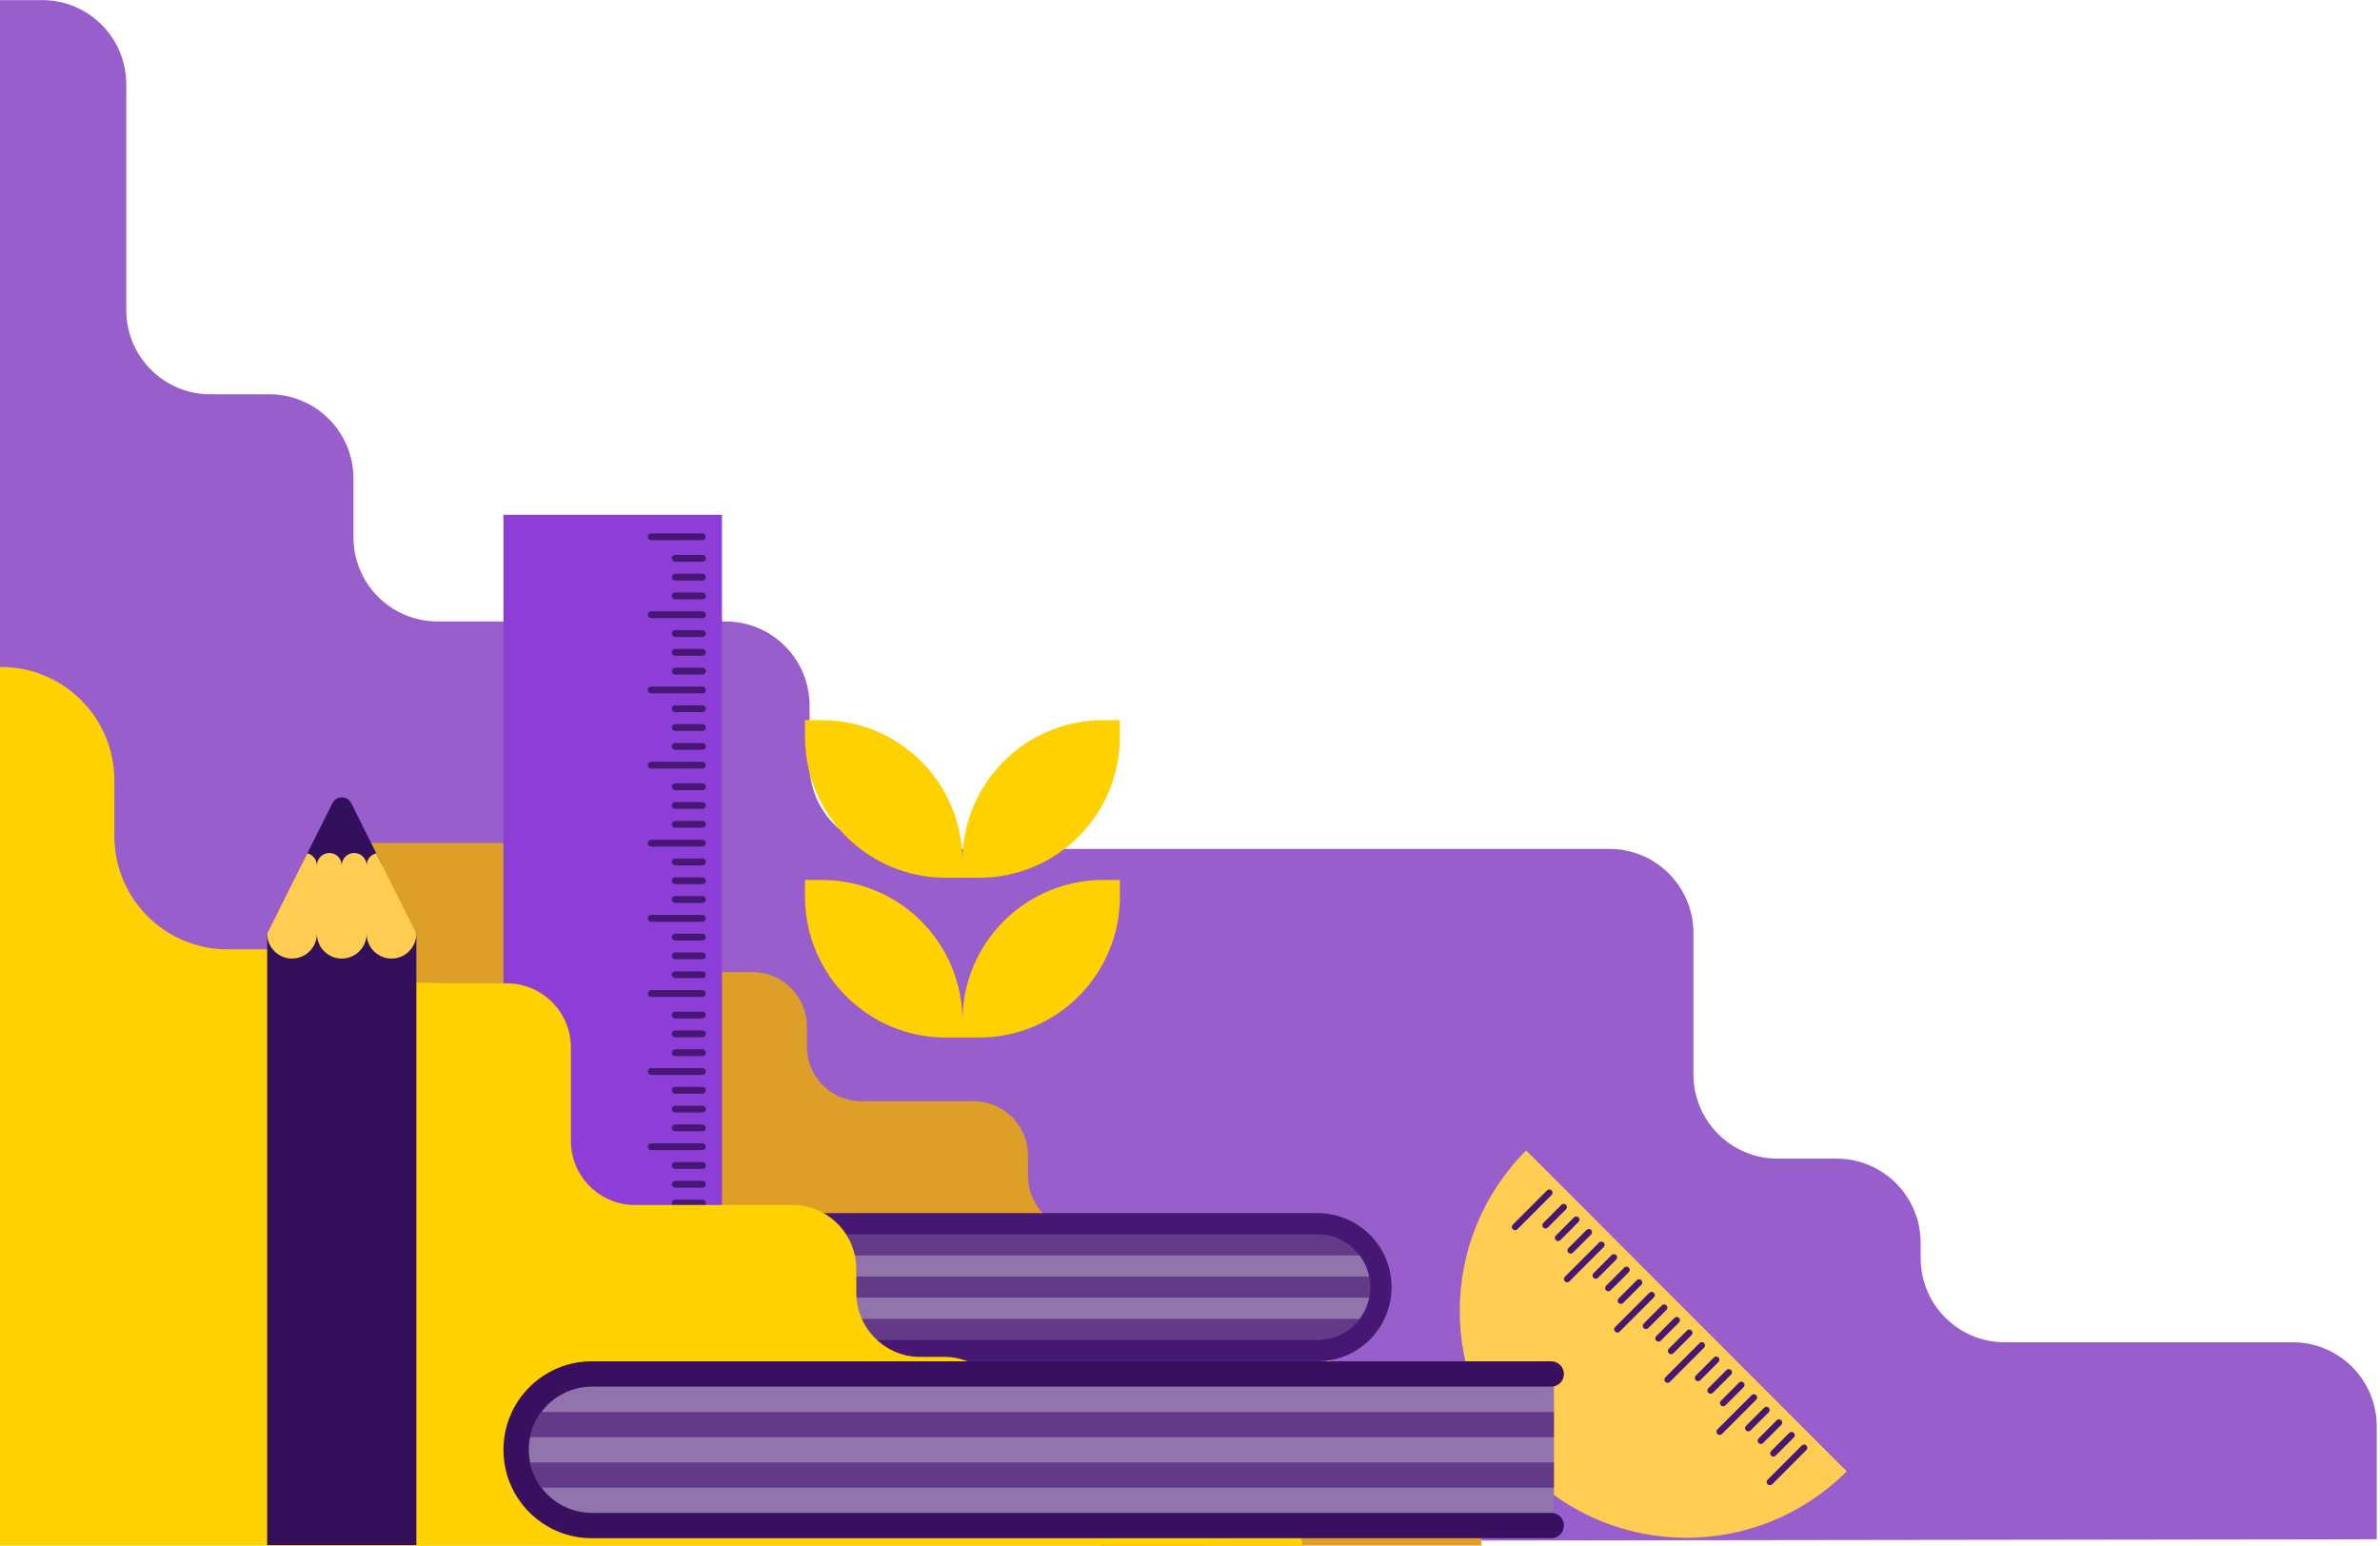 <svg width="425" height="276" viewBox="0 0 425 276" fill="none" xmlns="http://www.w3.org/2000/svg">
<path fill-rule="evenodd" clip-rule="evenodd" d="M424.422 274.881V254.741C424.422 246.431 417.703 239.7 409.406 239.7H357.988C349.691 239.7 342.972 232.971 342.972 224.661V221.945C342.972 213.635 336.251 206.905 327.954 206.905H317.418C309.122 206.905 302.402 200.161 302.402 191.866V166.634C302.402 158.323 295.682 151.595 287.386 151.595H159.197C151.075 151.392 144.568 144.751 144.568 136.567V126.013C144.568 117.705 137.849 110.974 129.552 110.974H78.134C69.837 110.974 63.118 104.243 63.118 95.934V85.457C63.118 77.147 56.397 70.417 48.102 70.417H37.565C29.268 70.417 22.549 63.673 22.549 55.378V15.058C22.549 6.748 15.828 0.019 7.533 0.019H-55.388C-63.685 0.019 -70.404 6.748 -70.404 15.058V25.698C-70.404 33.995 -77.123 40.738 -85.42 40.738H-95.957C-104.253 40.738 -110.973 47.469 -110.973 55.777V66.257C-110.973 74.565 -117.693 81.296 -125.989 81.296H-177.407C-185.704 81.296 -192.424 88.025 -192.424 96.335V106.887C-192.424 115.197 -199.144 121.928 -207.441 121.928H-217.602C-225.897 121.928 -232.618 128.658 -232.618 136.968V275.771L424.422 274.881Z" fill="#975ECC"/>
<path fill-rule="evenodd" clip-rule="evenodd" d="M122.828 189.775V201.261C122.828 212.442 131.882 221.505 143.051 221.505H154.526C165.694 221.505 174.749 230.568 174.749 241.748V253.049C174.749 264.228 183.803 273.291 194.973 273.291H206.264C217.434 273.291 226.488 282.354 226.488 293.533V333.467H-251.508V293.533C-251.508 282.354 -242.454 273.291 -231.284 273.291H-227.413C-216.244 273.291 -207.19 264.228 -207.19 253.049V242.042C-207.19 230.861 -198.135 221.798 -186.965 221.798H-175.969C-164.8 221.798 -155.746 212.735 -155.746 201.555V190.546C-155.746 179.367 -146.691 170.304 -135.521 170.304H-102.557C-91.388 170.304 -82.334 161.243 -82.334 150.063V139.349C-82.334 128.169 -73.28 119.107 -62.109 119.107H-30.597H0.197C11.367 119.107 20.42 128.169 20.42 139.349V149.291C20.42 160.472 29.475 169.533 40.645 169.533H102.603C113.773 169.533 122.828 178.596 122.828 189.775" fill="#FFD100"/>
<path fill-rule="evenodd" clip-rule="evenodd" d="M196.996 157.14H199.979V160.125C199.979 174.019 188.728 185.28 174.848 185.28H171.865V182.295C171.865 168.401 183.116 157.14 196.996 157.14Z" fill="#FFD100"/>
<path fill-rule="evenodd" clip-rule="evenodd" d="M146.734 157.14H143.751V160.125C143.751 174.019 155.001 185.28 168.882 185.28H171.864V182.295C171.864 168.401 160.614 157.14 146.734 157.14Z" fill="#FFD100"/>
<path fill-rule="evenodd" clip-rule="evenodd" d="M146.735 128.604H143.753V131.59C143.753 145.484 155.003 156.745 168.883 156.745H171.866V153.76C171.866 139.866 160.616 128.604 146.735 128.604Z" fill="#FFD100"/>
<path fill-rule="evenodd" clip-rule="evenodd" d="M196.995 128.604H199.977V131.59C199.977 145.484 188.727 156.745 174.847 156.745H171.864V153.76C171.864 139.866 183.114 128.604 196.995 128.604Z" fill="#FFD100"/>
<path fill-rule="evenodd" clip-rule="evenodd" d="M264.544 273.291V276.103H196.207V268.472H144.032V219.75H99.066V196.699H61.126V150.532H89.397C94.769 150.532 99.123 154.89 99.123 160.268V163.868C99.123 169.071 103.2 173.316 108.327 173.588H134.363C139.735 173.588 144.089 177.946 144.089 183.323V186.918C144.089 192.121 148.166 196.372 153.293 196.638H173.845C175.702 196.638 177.436 197.16 178.915 198.062C181.708 199.772 183.57 202.855 183.57 206.373V209.973C183.57 215.345 187.924 219.704 193.296 219.704H196.755C202.127 219.704 206.481 224.062 206.481 229.439V234.242C206.481 237.704 209.284 240.516 212.748 240.516H231.054C236.426 240.516 240.775 244.874 240.775 250.246V253.846C240.775 259.049 244.852 263.295 249.979 263.566H254.819C260.191 263.556 264.544 267.914 264.544 273.291Z" fill="#DD9F27"/>
<path fill-rule="evenodd" clip-rule="evenodd" d="M128.919 91.935L128.919 262.315H89.903L89.903 91.935L128.919 91.935Z" fill="#8D3ED6"/>
<path fill-rule="evenodd" clip-rule="evenodd" d="M116.284 258.371H125.431C125.769 258.371 126.04 258.643 126.04 258.981V258.981C126.04 259.319 125.769 259.59 125.431 259.59H116.284C115.946 259.59 115.675 259.319 115.675 258.981V258.981C115.68 258.643 115.951 258.371 116.284 258.371Z" fill="#471873"/>
<path fill-rule="evenodd" clip-rule="evenodd" d="M120.577 255.015H125.438C125.776 255.015 126.047 255.286 126.047 255.624V255.624C126.047 255.962 125.776 256.233 125.438 256.233H120.577C120.24 256.233 119.969 255.962 119.969 255.624V255.624C119.969 255.286 120.24 255.015 120.577 255.015Z" fill="#471873"/>
<path fill-rule="evenodd" clip-rule="evenodd" d="M120.577 251.651H125.438C125.776 251.651 126.047 251.923 126.047 252.261V252.261C126.047 252.599 125.776 252.87 125.438 252.87H120.577C120.24 252.87 119.969 252.599 119.969 252.261V252.261C119.969 251.928 120.24 251.651 120.577 251.651Z" fill="#471873"/>
<path fill-rule="evenodd" clip-rule="evenodd" d="M120.577 248.299H125.438C125.776 248.299 126.047 248.57 126.047 248.908V248.908C126.047 249.246 125.776 249.518 125.438 249.518H120.577C120.24 249.518 119.969 249.246 119.969 248.908V248.908C119.969 248.57 120.24 248.299 120.577 248.299Z" fill="#471873"/>
<path fill-rule="evenodd" clip-rule="evenodd" d="M120.577 241.585H125.438C125.776 241.585 126.047 241.856 126.047 242.194V242.194C126.047 242.532 125.776 242.804 125.438 242.804H120.577C120.24 242.804 119.969 242.532 119.969 242.194V242.194C119.969 241.856 120.24 241.585 120.577 241.585Z" fill="#471873"/>
<path fill-rule="evenodd" clip-rule="evenodd" d="M120.577 238.226H125.438C125.776 238.226 126.047 238.497 126.047 238.835V238.835C126.047 239.173 125.776 239.444 125.438 239.444H120.577C120.24 239.444 119.969 239.173 119.969 238.835V238.835C119.969 238.497 120.24 238.226 120.577 238.226Z" fill="#471873"/>
<path fill-rule="evenodd" clip-rule="evenodd" d="M120.577 234.872H125.438C125.776 234.872 126.047 235.143 126.047 235.481V235.481C126.047 235.819 125.776 236.091 125.438 236.091H120.577C120.24 236.091 119.969 235.819 119.969 235.481V235.481C119.969 235.149 120.24 234.872 120.577 234.872Z" fill="#471873"/>
<path fill-rule="evenodd" clip-rule="evenodd" d="M120.577 228.151H125.438C125.776 228.151 126.047 228.423 126.047 228.761V228.761C126.047 229.099 125.776 229.37 125.438 229.37H120.577C120.24 229.37 119.969 229.099 119.969 228.761V228.761C119.969 228.423 120.24 228.151 120.577 228.151Z" fill="#471873"/>
<path fill-rule="evenodd" clip-rule="evenodd" d="M120.577 224.8H125.438C125.776 224.8 126.047 225.071 126.047 225.409V225.409C126.047 225.747 125.776 226.019 125.438 226.019H120.577C120.24 226.019 119.969 225.747 119.969 225.409V225.409C119.969 225.071 120.24 224.8 120.577 224.8Z" fill="#471873"/>
<path fill-rule="evenodd" clip-rule="evenodd" d="M120.577 221.436H125.438C125.776 221.436 126.047 221.707 126.047 222.045V222.045C126.047 222.383 125.776 222.654 125.438 222.654H120.577C120.24 222.654 119.969 222.383 119.969 222.045V222.045C119.969 221.707 120.24 221.436 120.577 221.436Z" fill="#471873"/>
<path fill-rule="evenodd" clip-rule="evenodd" d="M116.284 244.94H125.431C125.769 244.94 126.04 245.212 126.04 245.55V245.55C126.04 245.888 125.769 246.159 125.431 246.159H116.284C115.946 246.159 115.675 245.888 115.675 245.55V245.55C115.68 245.212 115.951 244.94 116.284 244.94Z" fill="#471873"/>
<path fill-rule="evenodd" clip-rule="evenodd" d="M116.284 231.509H125.431C125.769 231.509 126.04 231.78 126.04 232.118V232.118C126.04 232.456 125.769 232.728 125.431 232.728H116.284C115.946 232.728 115.675 232.456 115.675 232.118V232.118C115.68 231.78 115.951 231.509 116.284 231.509Z" fill="#471873"/>
<path fill-rule="evenodd" clip-rule="evenodd" d="M116.284 217.599H125.431C125.769 217.599 126.04 217.87 126.04 218.208V218.208C126.04 218.546 125.769 218.817 125.431 218.817H116.284C115.946 218.817 115.675 218.546 115.675 218.208V218.208C115.68 217.87 115.951 217.599 116.284 217.599Z" fill="#471873"/>
<path fill-rule="evenodd" clip-rule="evenodd" d="M120.577 214.232H125.438C125.776 214.232 126.047 214.504 126.047 214.842V214.842C126.047 215.18 125.776 215.451 125.438 215.451H120.577C120.24 215.451 119.969 215.18 119.969 214.842V214.842C119.969 214.504 120.24 214.232 120.577 214.232Z" fill="#471873"/>
<path fill-rule="evenodd" clip-rule="evenodd" d="M120.577 210.869H125.438C125.776 210.869 126.047 211.141 126.047 211.479V211.479C126.047 211.817 125.776 212.088 125.438 212.088H120.577C120.24 212.088 119.969 211.817 119.969 211.479V211.479C119.969 211.146 120.24 210.869 120.577 210.869Z" fill="#471873"/>
<path fill-rule="evenodd" clip-rule="evenodd" d="M120.577 207.515H125.438C125.776 207.515 126.047 207.786 126.047 208.124V208.124C126.047 208.462 125.776 208.733 125.438 208.733H120.577C120.24 208.733 119.969 208.462 119.969 208.124V208.124C119.969 207.786 120.24 207.515 120.577 207.515Z" fill="#471873"/>
<path fill-rule="evenodd" clip-rule="evenodd" d="M120.577 200.8H125.438C125.776 200.8 126.047 201.071 126.047 201.409V201.409C126.047 201.747 125.776 202.019 125.438 202.019H120.577C120.24 202.019 119.969 201.747 119.969 201.409V201.409C119.969 201.076 120.24 200.8 120.577 200.8Z" fill="#471873"/>
<path fill-rule="evenodd" clip-rule="evenodd" d="M120.577 197.446H125.438C125.776 197.446 126.047 197.718 126.047 198.056V198.056C126.047 198.394 125.776 198.665 125.438 198.665H120.577C120.24 198.665 119.969 198.394 119.969 198.056V198.056C119.969 197.718 120.24 197.446 120.577 197.446Z" fill="#471873"/>
<path fill-rule="evenodd" clip-rule="evenodd" d="M120.577 194.091H125.438C125.776 194.091 126.047 194.362 126.047 194.7V194.7C126.047 195.038 125.776 195.31 125.438 195.31H120.577C120.24 195.31 119.969 195.038 119.969 194.7V194.7C119.969 194.362 120.24 194.091 120.577 194.091Z" fill="#471873"/>
<path fill-rule="evenodd" clip-rule="evenodd" d="M120.577 187.375H125.438C125.776 187.375 126.047 187.646 126.047 187.984V187.984C126.047 188.322 125.776 188.594 125.438 188.594H120.577C120.24 188.594 119.969 188.322 119.969 187.984V187.984C119.969 187.646 120.24 187.375 120.577 187.375Z" fill="#471873"/>
<path fill-rule="evenodd" clip-rule="evenodd" d="M120.577 184.008H125.438C125.776 184.008 126.047 184.279 126.047 184.617V184.617C126.047 184.955 125.776 185.227 125.438 185.227H120.577C120.24 185.227 119.969 184.955 119.969 184.617V184.617C119.969 184.284 120.24 184.008 120.577 184.008Z" fill="#471873"/>
<path fill-rule="evenodd" clip-rule="evenodd" d="M120.577 180.657H125.438C125.776 180.657 126.047 180.929 126.047 181.267V181.267C126.047 181.605 125.776 181.876 125.438 181.876H120.577C120.24 181.876 119.969 181.605 119.969 181.267V181.267C119.969 180.929 120.24 180.657 120.577 180.657Z" fill="#471873"/>
<path fill-rule="evenodd" clip-rule="evenodd" d="M116.284 204.159H125.431C125.769 204.159 126.04 204.431 126.04 204.769V204.769C126.04 205.107 125.769 205.378 125.431 205.378H116.284C115.946 205.378 115.675 205.107 115.675 204.769V204.769C115.68 204.431 115.951 204.159 116.284 204.159Z" fill="#471873"/>
<path fill-rule="evenodd" clip-rule="evenodd" d="M116.284 190.735H125.431C125.769 190.735 126.04 191.007 126.04 191.345V191.345C126.04 191.683 125.769 191.954 125.431 191.954H116.284C115.946 191.954 115.675 191.683 115.675 191.345V191.345C115.68 191.007 115.951 190.735 116.284 190.735Z" fill="#471873"/>
<path fill-rule="evenodd" clip-rule="evenodd" d="M116.284 176.807H125.431C125.769 176.807 126.04 177.078 126.04 177.416V177.416C126.04 177.754 125.769 178.025 125.431 178.025H116.284C115.946 178.025 115.675 177.754 115.675 177.416V177.416C115.68 177.083 115.951 176.807 116.284 176.807Z" fill="#471873"/>
<path fill-rule="evenodd" clip-rule="evenodd" d="M120.577 173.454H125.438C125.776 173.454 126.047 173.726 126.047 174.064V174.064C126.047 174.402 125.776 174.673 125.438 174.673H120.577C120.24 174.673 119.969 174.402 119.969 174.064V174.064C119.969 173.726 120.24 173.454 120.577 173.454Z" fill="#471873"/>
<path fill-rule="evenodd" clip-rule="evenodd" d="M120.577 170.088H125.438C125.776 170.088 126.047 170.359 126.047 170.697V170.697C126.047 171.035 125.776 171.307 125.438 171.307H120.577C120.24 171.307 119.969 171.035 119.969 170.697V170.697C119.969 170.359 120.24 170.088 120.577 170.088Z" fill="#471873"/>
<path fill-rule="evenodd" clip-rule="evenodd" d="M120.577 166.734H125.438C125.776 166.734 126.047 167.006 126.047 167.344V167.344C126.047 167.682 125.776 167.953 125.438 167.953H120.577C120.24 167.953 119.969 167.682 119.969 167.344V167.344C119.969 167.006 120.24 166.734 120.577 166.734Z" fill="#471873"/>
<path fill-rule="evenodd" clip-rule="evenodd" d="M120.577 160.02H125.438C125.776 160.02 126.047 160.291 126.047 160.629V160.629C126.047 160.967 125.776 161.238 125.438 161.238H120.577C120.24 161.238 119.969 160.967 119.969 160.629V160.629C119.969 160.296 120.24 160.02 120.577 160.02Z" fill="#471873"/>
<path fill-rule="evenodd" clip-rule="evenodd" d="M120.577 156.669H125.438C125.776 156.669 126.047 156.94 126.047 157.278V157.278C126.047 157.616 125.776 157.888 125.438 157.888H120.577C120.24 157.888 119.969 157.616 119.969 157.278V157.278C119.969 156.94 120.24 156.669 120.577 156.669Z" fill="#471873"/>
<path fill-rule="evenodd" clip-rule="evenodd" d="M120.577 153.309H125.438C125.776 153.309 126.047 153.58 126.047 153.918V153.918C126.047 154.256 125.776 154.527 125.438 154.527H120.577C120.24 154.527 119.969 154.256 119.969 153.918V153.918C119.969 153.58 120.24 153.309 120.577 153.309Z" fill="#471873"/>
<path fill-rule="evenodd" clip-rule="evenodd" d="M120.577 146.592H125.438C125.776 146.592 126.047 146.863 126.047 147.201V147.201C126.047 147.539 125.776 147.811 125.438 147.811H120.577C120.24 147.811 119.969 147.539 119.969 147.201V147.201C119.969 146.863 120.24 146.592 120.577 146.592Z" fill="#471873"/>
<path fill-rule="evenodd" clip-rule="evenodd" d="M120.577 143.229H125.438C125.776 143.229 126.047 143.501 126.047 143.839V143.839C126.047 144.177 125.776 144.448 125.438 144.448H120.577C120.24 144.448 119.969 144.177 119.969 143.839V143.839C119.969 143.501 120.24 143.229 120.577 143.229Z" fill="#471873"/>
<path fill-rule="evenodd" clip-rule="evenodd" d="M120.577 139.878H125.438C125.776 139.878 126.047 140.149 126.047 140.487V140.487C126.047 140.825 125.776 141.097 125.438 141.097H120.577C120.24 141.097 119.969 140.825 119.969 140.487V140.487C119.969 140.149 120.24 139.878 120.577 139.878Z" fill="#471873"/>
<path fill-rule="evenodd" clip-rule="evenodd" d="M116.284 163.384H125.431C125.769 163.384 126.04 163.655 126.04 163.993V163.993C126.04 164.331 125.769 164.603 125.431 164.603H116.284C115.946 164.603 115.675 164.331 115.675 163.993V163.993C115.68 163.655 115.951 163.384 116.284 163.384Z" fill="#471873"/>
<path fill-rule="evenodd" clip-rule="evenodd" d="M116.284 149.951H125.431C125.769 149.951 126.04 150.223 126.04 150.561V150.561C126.04 150.899 125.769 151.17 125.431 151.17H116.284C115.946 151.17 115.675 150.899 115.675 150.561V150.561C115.68 150.223 115.951 149.951 116.284 149.951Z" fill="#471873"/>
<path fill-rule="evenodd" clip-rule="evenodd" d="M116.284 136.032H125.431C125.769 136.032 126.04 136.304 126.04 136.642V136.642C126.04 136.98 125.769 137.251 125.431 137.251H116.284C115.946 137.251 115.675 136.98 115.675 136.642V136.642C115.68 136.304 115.951 136.032 116.284 136.032Z" fill="#471873"/>
<path fill-rule="evenodd" clip-rule="evenodd" d="M120.577 132.678H125.438C125.776 132.678 126.047 132.949 126.047 133.287V133.287C126.047 133.625 125.776 133.897 125.438 133.897H120.577C120.24 133.897 119.969 133.625 119.969 133.287V133.287C119.969 132.949 120.24 132.678 120.577 132.678Z" fill="#471873"/>
<path fill-rule="evenodd" clip-rule="evenodd" d="M120.577 129.312H125.438C125.776 129.312 126.047 129.584 126.047 129.922V129.922C126.047 130.26 125.776 130.531 125.438 130.531H120.577C120.24 130.531 119.969 130.26 119.969 129.922V129.922C119.969 129.584 120.24 129.312 120.577 129.312Z" fill="#471873"/>
<path fill-rule="evenodd" clip-rule="evenodd" d="M120.577 125.954H125.438C125.776 125.954 126.047 126.226 126.047 126.564V126.564C126.047 126.902 125.776 127.173 125.438 127.173H120.577C120.24 127.173 119.969 126.902 119.969 126.564V126.564C119.969 126.231 120.24 125.954 120.577 125.954Z" fill="#471873"/>
<path fill-rule="evenodd" clip-rule="evenodd" d="M120.577 119.242H125.438C125.776 119.242 126.047 119.514 126.047 119.852V119.852C126.047 120.19 125.776 120.461 125.438 120.461H120.577C120.24 120.461 119.969 120.19 119.969 119.852V119.852C119.969 119.514 120.24 119.242 120.577 119.242Z" fill="#471873"/>
<path fill-rule="evenodd" clip-rule="evenodd" d="M120.577 115.884H125.438C125.776 115.884 126.047 116.155 126.047 116.493V116.493C126.047 116.831 125.776 117.103 125.438 117.103H120.577C120.24 117.103 119.969 116.831 119.969 116.493V116.493C119.969 116.155 120.24 115.884 120.577 115.884Z" fill="#471873"/>
<path fill-rule="evenodd" clip-rule="evenodd" d="M120.577 112.529H125.438C125.776 112.529 126.047 112.801 126.047 113.139V113.139C126.047 113.477 125.776 113.748 125.438 113.748H120.577C120.24 113.748 119.969 113.477 119.969 113.139V113.139C119.969 112.801 120.24 112.529 120.577 112.529Z" fill="#471873"/>
<path fill-rule="evenodd" clip-rule="evenodd" d="M120.577 105.812H125.438C125.776 105.812 126.047 106.084 126.047 106.422V106.422C126.047 106.76 125.776 107.031 125.438 107.031H120.577C120.24 107.031 119.969 106.76 119.969 106.422V106.422C119.969 106.084 120.24 105.812 120.577 105.812Z" fill="#471873"/>
<path fill-rule="evenodd" clip-rule="evenodd" d="M120.577 102.455H125.438C125.776 102.455 126.047 102.726 126.047 103.064V103.064C126.047 103.402 125.776 103.674 125.438 103.674H120.577C120.24 103.674 119.969 103.402 119.969 103.064V103.064C119.969 102.726 120.24 102.455 120.577 102.455Z" fill="#471873"/>
<path fill-rule="evenodd" clip-rule="evenodd" d="M120.577 99.095H125.438C125.776 99.095 126.047 99.366 126.047 99.704V99.704C126.047 100.042 125.776 100.314 125.438 100.314H120.577C120.24 100.314 119.969 100.042 119.969 99.704V99.704C119.969 99.366 120.24 99.095 120.577 99.095Z" fill="#471873"/>
<path fill-rule="evenodd" clip-rule="evenodd" d="M116.284 122.604H125.431C125.769 122.604 126.04 122.875 126.04 123.213V123.213C126.04 123.551 125.769 123.822 125.431 123.822H116.284C115.946 123.822 115.675 123.551 115.675 123.213V123.213C115.68 122.875 115.951 122.604 116.284 122.604Z" fill="#471873"/>
<path fill-rule="evenodd" clip-rule="evenodd" d="M116.284 109.172H125.431C125.769 109.172 126.04 109.443 126.04 109.781V109.781C126.04 110.119 125.769 110.391 125.431 110.391H116.284C115.946 110.391 115.675 110.119 115.675 109.781V109.781C115.68 109.448 115.951 109.172 116.284 109.172Z" fill="#471873"/>
<path fill-rule="evenodd" clip-rule="evenodd" d="M116.284 95.248H125.431C125.769 95.248 126.04 95.519 126.04 95.858V95.858C126.04 96.195 125.769 96.467 125.431 96.467H116.284C115.946 96.467 115.675 96.195 115.675 95.858V95.858C115.68 95.519 115.951 95.248 116.284 95.248Z" fill="#471873"/>
<path fill-rule="evenodd" clip-rule="evenodd" d="M241.691 239.774L88.713 239.673L91.395 220.154H235.373C236.967 220.154 240.614 219.17 242.701 220.358C245.445 221.919 246.503 225.996 246.754 228.635C247.19 233.216 243.431 239.673 241.691 239.774Z" fill="#623A87"/>
<path fill-rule="evenodd" clip-rule="evenodd" d="M244.524 227.959H91.396V224.185H242.82C243.649 225.286 244.237 226.566 244.524 227.959Z" fill="#9074AB"/>
<path fill-rule="evenodd" clip-rule="evenodd" d="M244.524 231.738C244.243 233.131 243.649 234.417 242.825 235.513H91.396V231.738H244.524Z" fill="#9074AB"/>
<path fill-rule="evenodd" clip-rule="evenodd" d="M248.498 229.854C248.498 230.494 248.452 231.124 248.365 231.743C248.176 233.075 247.787 234.345 247.229 235.518C246.564 236.931 245.649 238.206 244.549 239.292L244.543 239.297C242.159 241.648 238.885 243.092 235.283 243.092H91.794C90.746 243.092 89.901 242.242 89.901 241.197C89.901 240.675 90.116 240.198 90.454 239.855C90.797 239.512 91.273 239.302 91.794 239.302H235.283C235.365 239.302 235.447 239.302 235.524 239.297C238.501 239.22 241.146 237.756 242.819 235.523C243.643 234.427 244.237 233.141 244.518 231.748C244.646 231.139 244.707 230.504 244.707 229.859C244.707 229.214 244.641 228.578 244.518 227.969C244.237 226.576 243.643 225.291 242.819 224.195C241.095 221.906 238.363 220.421 235.283 220.421H91.794C90.746 220.421 89.901 219.57 89.901 218.526C89.901 217.998 90.116 217.527 90.454 217.184C90.797 216.841 91.273 216.631 91.794 216.631H235.283C238.89 216.631 242.159 218.08 244.543 220.426C245.643 221.506 246.559 222.781 247.229 224.2C247.787 225.373 248.176 226.638 248.365 227.974C248.452 228.578 248.498 229.208 248.498 229.854Z" fill="#471873"/>
<path fill-rule="evenodd" clip-rule="evenodd" d="M232.736 276.102H47.673L47.673 175.604C47.673 175.604 74.164 175.297 80.212 175.604H90.5C96.824 175.604 101.945 180.73 101.945 187.06V203.73C101.945 209.845 106.734 214.848 112.766 215.171H141.468C147.791 215.171 152.913 220.302 152.913 226.627V230.862C152.913 236.992 157.722 241.995 163.769 242.303H168.573C174.897 242.303 180.018 247.429 180.018 253.754V255.817C180.018 262.147 185.14 267.273 191.458 267.273H221.593C227.011 267.278 231.549 271.048 232.736 276.102Z" fill="#FFD100"/>
<path fill-rule="evenodd" clip-rule="evenodd" d="M56.59 166.728H65.471H65.625H74.353V275.925H65.625H65.471L56.743 275.925H47.708V166.729H56.59V166.728Z" fill="#33105B"/>
<path fill-rule="evenodd" clip-rule="evenodd" d="M68.275 154.542H53.807L54.886 152.38L59.351 143.443C60.05 142.048 62.036 142.048 62.731 143.443L67.195 152.38L68.275 154.542Z" fill="#33105B"/>
<path fill-rule="evenodd" clip-rule="evenodd" d="M65.471 154.548V166.731C65.471 169.188 63.484 171.176 61.03 171.176C58.576 171.176 56.59 169.188 56.59 166.731V154.548C56.59 153.322 57.583 152.323 58.808 152.323C60.033 152.323 61.03 153.318 61.03 154.548C61.03 153.322 62.024 152.323 63.249 152.323C63.861 152.323 64.415 152.571 64.819 152.976C65.22 153.377 65.471 153.935 65.471 154.548ZM56.589 166.73C56.589 169.186 54.602 171.175 52.149 171.175C49.695 171.175 47.708 169.186 47.708 166.73L53.794 154.546H53.79L54.87 152.385C55.851 152.613 56.585 153.493 56.585 154.546H56.589V166.73ZM73.052 169.874C73.853 169.068 74.352 167.956 74.352 166.73L68.27 154.546H68.266L67.186 152.385C66.205 152.613 65.474 153.493 65.474 154.546V166.73C65.474 169.186 67.465 171.175 69.915 171.175C71.14 171.175 72.247 170.68 73.052 169.874Z" fill="#FFCD52"/>
<path fill-rule="evenodd" clip-rule="evenodd" d="M56.606 154.494V154.494V154.537C56.602 154.525 56.606 154.51 56.606 154.494Z" fill="#221466"/>
<path fill-rule="evenodd" clip-rule="evenodd" d="M329.772 262.747C313.963 278.571 288.33 278.571 272.527 262.747C256.717 246.923 256.717 221.266 272.527 205.441L329.772 262.747Z" fill="#FFCD52"/>
<path fill-rule="evenodd" clip-rule="evenodd" d="M316.268 259.128L319.517 255.876C319.742 255.651 320.105 255.651 320.331 255.876V255.876C320.556 256.101 320.556 256.465 320.331 256.69L317.082 259.942C316.857 260.168 316.493 260.168 316.268 259.942V259.942C316.043 259.717 316.043 259.353 316.268 259.128Z" fill="#471873"/>
<path fill-rule="evenodd" clip-rule="evenodd" d="M314.026 256.879L317.275 253.627C317.5 253.402 317.863 253.402 318.088 253.627V253.627C318.313 253.852 318.313 254.216 318.088 254.441L314.84 257.693C314.614 257.919 314.251 257.919 314.026 257.693V257.693C313.801 257.468 313.801 257.104 314.026 256.879Z" fill="#471873"/>
<path fill-rule="evenodd" clip-rule="evenodd" d="M311.782 254.636L315.031 251.384C315.256 251.159 315.619 251.159 315.844 251.384V251.384C316.069 251.609 316.069 251.973 315.844 252.198L312.595 255.45C312.37 255.675 312.007 255.675 311.782 255.45V255.45C311.562 255.225 311.562 254.861 311.782 254.636Z" fill="#471873"/>
<path fill-rule="evenodd" clip-rule="evenodd" d="M307.298 250.153L310.547 246.901C310.772 246.676 311.136 246.676 311.361 246.901V246.901C311.586 247.127 311.586 247.49 311.361 247.716L308.112 250.968C307.887 251.193 307.524 251.193 307.298 250.968V250.968C307.073 250.742 307.073 250.379 307.298 250.153Z" fill="#471873"/>
<path fill-rule="evenodd" clip-rule="evenodd" d="M305.059 247.904L308.308 244.652C308.533 244.427 308.896 244.427 309.122 244.652V244.652C309.347 244.878 309.347 245.241 309.122 245.467L305.873 248.719C305.648 248.944 305.284 248.944 305.059 248.719V248.719C304.834 248.493 304.834 248.13 305.059 247.904Z" fill="#471873"/>
<path fill-rule="evenodd" clip-rule="evenodd" d="M302.812 245.662L306.061 242.41C306.286 242.185 306.649 242.185 306.875 242.41V242.41C307.1 242.636 307.1 242.999 306.875 243.224L303.626 246.476C303.401 246.702 303.037 246.702 302.812 246.476V246.476C302.592 246.251 302.592 245.887 302.812 245.662Z" fill="#471873"/>
<path fill-rule="evenodd" clip-rule="evenodd" d="M315.644 264.243L321.758 258.123C321.983 257.898 322.346 257.898 322.572 258.123V258.123C322.797 258.348 322.797 258.712 322.572 258.937L316.458 265.057C316.233 265.282 315.869 265.282 315.644 265.057V265.057C315.419 264.832 315.419 264.463 315.644 264.243Z" fill="#471873"/>
<path fill-rule="evenodd" clip-rule="evenodd" d="M306.675 255.262L312.789 249.143C313.014 248.917 313.378 248.917 313.603 249.143V249.143C313.828 249.368 313.828 249.732 313.603 249.957L307.489 256.077C307.264 256.302 306.901 256.302 306.675 256.077V256.077C306.45 255.851 306.45 255.488 306.675 255.262Z" fill="#471873"/>
<path fill-rule="evenodd" clip-rule="evenodd" d="M297.381 245.96L303.495 239.84C303.72 239.615 304.083 239.615 304.308 239.84V239.84C304.533 240.065 304.533 240.429 304.308 240.654L298.194 246.774C297.969 246.999 297.606 246.999 297.381 246.774V246.774C297.156 246.549 297.156 246.185 297.381 245.96Z" fill="#471873"/>
<path fill-rule="evenodd" clip-rule="evenodd" d="M298.006 240.846L301.254 237.594C301.48 237.368 301.843 237.368 302.068 237.594V237.594C302.293 237.819 302.293 238.183 302.068 238.408L298.819 241.66C298.594 241.885 298.231 241.885 298.006 241.66V241.66C297.781 241.435 297.781 241.071 298.006 240.846Z" fill="#471873"/>
<path fill-rule="evenodd" clip-rule="evenodd" d="M295.762 238.595L299.01 235.343C299.235 235.117 299.599 235.117 299.824 235.343V235.343C300.049 235.568 300.049 235.932 299.824 236.157L296.575 239.409C296.35 239.634 295.987 239.634 295.762 239.409V239.409C295.536 239.184 295.536 238.82 295.762 238.595Z" fill="#471873"/>
<path fill-rule="evenodd" clip-rule="evenodd" d="M293.516 236.356L296.765 233.105C296.99 232.879 297.354 232.879 297.579 233.105V233.105C297.804 233.33 297.804 233.693 297.579 233.919L294.33 237.171C294.105 237.396 293.742 237.396 293.516 237.171V237.171C293.297 236.945 293.297 236.582 293.516 236.356Z" fill="#471873"/>
<path fill-rule="evenodd" clip-rule="evenodd" d="M289.036 231.866L292.285 228.614C292.51 228.389 292.873 228.389 293.098 228.614V228.614C293.323 228.84 293.323 229.203 293.098 229.429L289.849 232.681C289.624 232.906 289.261 232.906 289.036 232.681V232.681C288.811 232.455 288.811 232.092 289.036 231.866Z" fill="#471873"/>
<path fill-rule="evenodd" clip-rule="evenodd" d="M286.795 229.617L290.044 226.365C290.269 226.14 290.632 226.14 290.857 226.365V226.365C291.082 226.591 291.082 226.954 290.857 227.18L287.608 230.431C287.383 230.657 287.02 230.657 286.795 230.431V230.431C286.57 230.206 286.57 229.843 286.795 229.617Z" fill="#471873"/>
<path fill-rule="evenodd" clip-rule="evenodd" d="M284.55 227.374L287.798 224.122C288.024 223.897 288.387 223.897 288.612 224.122V224.122C288.837 224.347 288.837 224.711 288.612 224.936L285.363 228.188C285.138 228.414 284.775 228.414 284.55 228.188V228.188C284.33 227.963 284.33 227.599 284.55 227.374Z" fill="#471873"/>
<path fill-rule="evenodd" clip-rule="evenodd" d="M280.066 222.887L283.315 219.635C283.54 219.409 283.903 219.409 284.128 219.635V219.635C284.354 219.86 284.354 220.224 284.128 220.449L280.88 223.701C280.655 223.926 280.291 223.926 280.066 223.701V223.701C279.841 223.476 279.841 223.112 280.066 222.887Z" fill="#471873"/>
<path fill-rule="evenodd" clip-rule="evenodd" d="M277.827 220.643L281.076 217.391C281.301 217.165 281.664 217.165 281.889 217.391V217.391C282.114 217.616 282.114 217.98 281.889 218.205L278.64 221.457C278.415 221.682 278.052 221.682 277.827 221.457V221.457C277.602 221.232 277.602 220.868 277.827 220.643Z" fill="#471873"/>
<path fill-rule="evenodd" clip-rule="evenodd" d="M275.58 218.4L278.829 215.148C279.054 214.923 279.417 214.923 279.642 215.148V215.148C279.867 215.374 279.867 215.737 279.642 215.963L276.393 219.215C276.168 219.44 275.805 219.44 275.58 219.215V219.215C275.36 218.989 275.36 218.626 275.58 218.4Z" fill="#471873"/>
<path fill-rule="evenodd" clip-rule="evenodd" d="M288.413 236.981L294.527 230.861C294.752 230.636 295.115 230.636 295.34 230.861V230.861C295.565 231.087 295.565 231.45 295.34 231.676L289.226 237.795C289.001 238.021 288.638 238.021 288.413 237.795V237.795C288.188 237.57 288.188 237.206 288.413 236.981Z" fill="#471873"/>
<path fill-rule="evenodd" clip-rule="evenodd" d="M279.443 228.001L285.557 221.881C285.782 221.656 286.145 221.656 286.371 221.881V221.881C286.596 222.106 286.596 222.47 286.371 222.695L280.257 228.815C280.032 229.04 279.668 229.04 279.443 228.815V228.815C279.218 228.59 279.218 228.226 279.443 228.001Z" fill="#471873"/>
<path fill-rule="evenodd" clip-rule="evenodd" d="M270.145 218.697L276.259 212.577C276.484 212.352 276.847 212.352 277.073 212.577V212.577C277.298 212.803 277.298 213.166 277.073 213.391L270.959 219.511C270.734 219.737 270.37 219.737 270.145 219.511V219.511C269.92 219.286 269.92 218.922 270.145 218.697Z" fill="#471873"/>
<path fill-rule="evenodd" clip-rule="evenodd" d="M95.63 251.608C97.631 248.945 101.84 246.958 105.395 246.866L277.484 247.122V271.538C277.484 271.538 162.851 271.394 105.444 271.232C100.299 271.217 94.059 267.086 93.378 259.33C93.175 257.023 95.63 251.608 95.63 251.608Z" fill="#9074AB"/>
<path fill-rule="evenodd" clip-rule="evenodd" d="M94.656 261.16H277.483V265.667H96.687C95.7 264.356 94.994 262.819 94.656 261.16Z" fill="#623A87"/>
<path fill-rule="evenodd" clip-rule="evenodd" d="M94.656 256.646C94.994 254.982 95.7 253.451 96.687 252.14H277.488V256.646H94.656Z" fill="#623A87"/>
<path fill-rule="evenodd" clip-rule="evenodd" d="M89.901 258.901C89.901 258.132 89.957 257.38 90.06 256.647C90.285 255.055 90.751 253.544 91.416 252.141C92.214 250.451 93.303 248.93 94.618 247.634L94.623 247.629C97.473 244.823 101.377 243.097 105.685 243.097H277.011C278.259 243.097 279.272 244.111 279.272 245.36C279.272 245.985 279.016 246.553 278.612 246.963C278.203 247.373 277.635 247.624 277.011 247.624H105.68C105.582 247.624 105.485 247.624 105.393 247.629C101.837 247.721 98.681 249.473 96.685 252.136C95.698 253.447 94.992 254.978 94.654 256.642C94.506 257.369 94.429 258.127 94.429 258.895C94.429 259.664 94.506 260.422 94.654 261.149C94.992 262.813 95.698 264.344 96.685 265.655C98.742 268.39 102.006 270.162 105.685 270.162H277.011C278.259 270.162 279.272 271.176 279.272 272.425C279.272 273.05 279.016 273.619 278.612 274.028C278.203 274.438 277.635 274.689 277.011 274.689H105.68C101.372 274.689 97.468 272.963 94.618 270.157C93.303 268.866 92.214 267.34 91.41 265.65C90.745 264.247 90.285 262.736 90.055 261.144C89.957 260.422 89.901 259.669 89.901 258.901Z" fill="#39105F"/>
</svg>
